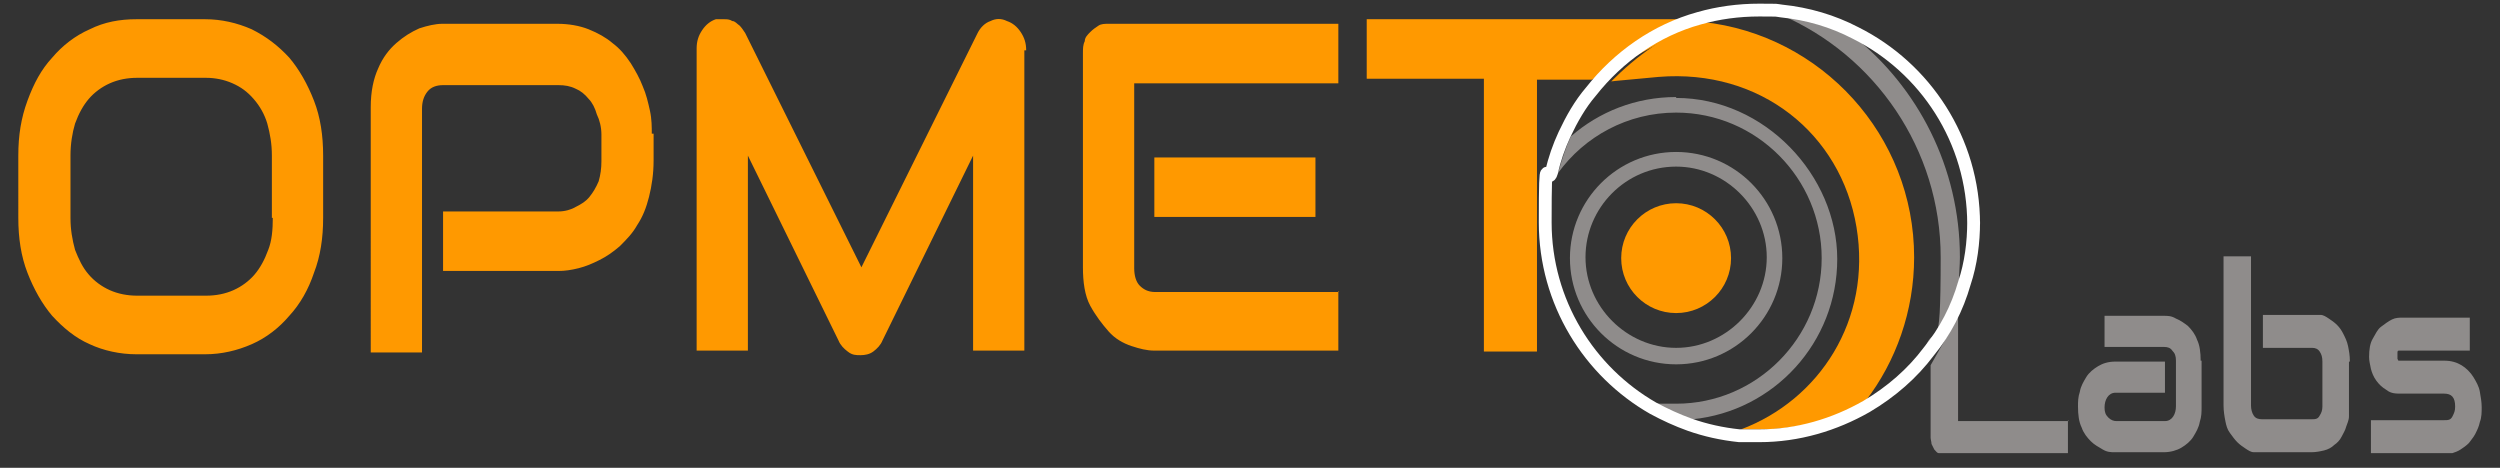 <svg xmlns="http://www.w3.org/2000/svg" id="Layer_1" version="1.1" viewBox="0 0 273.1 51.1"><rect x="0" y="0" width="273.1" height="51.1" fill="#333333" stroke="none"/><defs><style>.st0{fill:none}.st2{fill:#f90}.st3{fill:#8f8c8b}</style></defs><path d="M9.2-15.7h254.7v87.4H9.2z" class="st0"/><path id="text-0" d="M35.3 17v6.8c0 2.2-.3 4.2-1 6-.6 1.8-1.5 3.4-2.7 4.7-1.1 1.3-2.5 2.4-4.1 3.1-1.6.7-3.3 1.1-5.1 1.1h-7.5c-1.8 0-3.6-.4-5.1-1.1-1.6-.7-2.9-1.8-4.1-3.1-1.1-1.3-2-2.9-2.7-4.7-.7-1.8-1-3.8-1-6V17c0-2.2.3-4.1 1-6s1.5-3.4 2.7-4.7C6.8 5 8.2 3.9 9.8 3.2c1.6-.8 3.3-1.1 5.1-1.1h7.5c1.8 0 3.5.4 5.1 1.1 1.6.8 2.9 1.8 4.1 3.1 1.1 1.3 2 2.9 2.7 4.7s1 3.8 1 6Zm-5.6 6.8V17c0-1.3-.2-2.4-.5-3.5-.3-1-.8-1.9-1.5-2.7s-1.4-1.3-2.3-1.7-1.9-.6-2.9-.6H15c-1.1 0-2.1.2-3 .6-.9.4-1.7 1-2.3 1.7s-1.1 1.6-1.5 2.7c-.3 1-.5 2.2-.5 3.5v6.8c0 1.3.2 2.4.5 3.5.4 1 .8 1.9 1.5 2.7.6.7 1.4 1.3 2.3 1.7.9.4 1.9.6 3 .6h7.5c1.1 0 2.1-.2 3-.6s1.7-1 2.3-1.7c.6-.7 1.1-1.6 1.5-2.7.4-1 .5-2.2.5-3.5h-.1Zm41.7-9.2v2.9c0 1.5-.2 2.8-.5 4s-.7 2.2-1.3 3.1c-.5.9-1.2 1.6-1.9 2.3-.7.6-1.4 1.1-2.2 1.5-.8.4-1.5.7-2.3.9s-1.5.3-2.2.3H48.4v-6.5H61c.7 0 1.4-.2 1.9-.5.6-.3 1.1-.6 1.5-1.1s.7-1 1-1.7c.2-.7.3-1.4.3-2.2v-2.9c0-.8-.2-1.6-.5-2.2-.2-.7-.5-1.3-.9-1.7-.4-.5-.9-.9-1.4-1.1-.6-.3-1.2-.4-1.9-.4H48.4c-.7 0-1.3.2-1.7.7s-.6 1.1-.6 1.9v26.6h-5.6V11.7c0-1.7.3-3.1.8-4.2.5-1.2 1.2-2.1 2-2.8s1.6-1.2 2.5-1.6c.9-.3 1.8-.5 2.5-.5h12.6c1.2 0 2.4.2 3.4.6 1 .4 1.9.9 2.6 1.5.8.6 1.4 1.3 2 2.2.5.8 1 1.7 1.3 2.5.4.9.6 1.8.8 2.7s.2 1.8.2 2.5h.2Zm40.5-9.3v33h-5.6V17l-9.9 20.2c-.2.5-.6.9-1 1.2s-.9.4-1.4.4c-.5 0-.9 0-1.4-.4-.4-.3-.8-.7-1-1.2L81.7 17v21.3h-5.6v-33c0-.8.2-1.4.6-2s.9-1 1.5-1.2h.9c.3 0 .6 0 .9.2.3 0 .5.3.8.5.2.2.4.5.6.8l12.7 25.6 12.7-25.6c.3-.6.8-1.1 1.4-1.3.6-.3 1.2-.3 1.8 0 .6.2 1.1.6 1.5 1.2s.6 1.2.6 2h-.2Zm31.8 11.9v6.5h-17.6v-6.5h17.6Zm2.5 14.6v6.5h-20.1c-.8 0-1.6-.2-2.5-.5s-1.8-.8-2.5-1.6-1.4-1.7-2-2.8-.8-2.6-.8-4.2V5.8c0-.5 0-.9.2-1.3 0-.4.3-.7.6-1 .3-.3.6-.5.9-.7s.7-.2 1.1-.2h25.1v6.5h-22.3v20.2c0 .8.2 1.5.6 1.9s.9.7 1.7.7h20.1Zm39.9-29.7-12.2 6.6h-6v29.7h-5.8V8.6h-12.8V2.1h36.9-.1Z" class="st2"/><path d="M225.9 45.9v3.6h-14.1c-.2 0-.3-.2-.5-.4l-.3-.6c0-.2-.1-.5-.1-.7v-7.9l3-5.3V46H226Zm14.6-6.5v5.1c0 .5 0 1-.2 1.6-.1.6-.4 1.1-.7 1.6s-.8.9-1.3 1.2-1.2.5-1.9.5H231c-.4 0-.8 0-1.3-.3s-.9-.5-1.3-.9-.8-.9-1-1.5c-.3-.6-.4-1.4-.4-2.3 0-.5 0-1 .2-1.6.1-.6.4-1.1.7-1.6s.8-.9 1.3-1.2 1.1-.5 1.9-.5h5.4v3.4h-5.4c-.4 0-.7.2-.9.5s-.3.7-.3 1.1c0 .5.1.8.4 1.1s.6.4.9.4h5.3c.4 0 .7-.2.9-.5s.3-.7.3-1.1v-5c0-.5-.1-.8-.4-1.1-.2-.3-.5-.4-.9-.4h-6.5v-3.4h6.5c.4 0 .8 0 1.3.3.5.2.9.5 1.3.8.4.4.8.9 1 1.5.3.6.4 1.4.4 2.3Zm16.1.1v6c0 .4-.2.8-.3 1.1-.1.4-.3.7-.5 1.1s-.5.7-.8.9c-.3.3-.7.5-1.1.6s-.9.2-1.4.2h-6.3c-.3 0-.6-.2-.9-.4s-.6-.4-.9-.7-.5-.6-.8-1-.4-.8-.5-1.3-.2-1.1-.2-1.7V28h3v16.3c0 .4.1.8.3 1.1s.5.4.9.4h5.4c.4 0 .7 0 .9-.4.2-.3.3-.6.3-1v-4.9c0-.5-.1-.8-.3-1.1s-.5-.4-.8-.4h-5.4v-3.6h6.3c.3 0 .6.2.9.4s.6.4.9.7c.3.3.5.6.7 1 .2.4.4.8.5 1.3s.2 1 .2 1.7h-.1Zm14.5 4.9c0 .6 0 1.2-.2 1.7-.1.5-.3.9-.5 1.3s-.5.7-.7 1c-.3.3-.6.5-.9.7s-.6.3-.9.4H259v-3.6h8c.4 0 .7 0 .9-.4s.3-.6.3-1.1c0-1-.4-1.4-1.2-1.4h-4.6c-.7 0-1.2 0-1.7-.4-.5-.3-.8-.6-1.1-1-.3-.4-.5-.9-.6-1.3-.1-.5-.2-.9-.2-1.3 0-.8.1-1.5.4-2s.5-1 .9-1.3.8-.6 1.2-.8.8-.2 1.2-.2h7.3v3.6h-7.7c-.1 0-.2 0-.2.2v.7l.1.2h5c.8 0 1.4.2 1.9.5s1 .8 1.3 1.3.6 1 .7 1.6.2 1.1.2 1.7v-.2Z" class="st3"/><circle cx="183.1" cy="28.2" r="6" class="st2"/><path d="M183.1 39.8c-6.4 0-11.6-5.2-11.6-11.6s5.2-11.6 11.6-11.6 11.6 5.2 11.6 11.6-5.2 11.6-11.6 11.6Zm0-21.6c-5.5 0-9.9 4.5-9.9 9.9s4.5 9.9 9.9 9.9 9.9-4.5 9.9-9.9-4.5-9.9-9.9-9.9Z" class="st3"/><path d="M183.1 10.6c-4.4 0-8.4 1.6-11.5 4.3-.6 1.3-1 2.6-1.4 4 2.9-4 7.6-6.6 12.9-6.6 8.8 0 15.9 7.2 15.9 15.9s-7.1 15.9-15.9 15.9H181c1.2.7 2.5 1.3 3.9 1.7 8.9-.9 15.8-8.4 15.8-17.5s-7.9-17.6-17.6-17.6Z" class="st3"/><path d="M214 30.8c-1.3 15.9-14.7 28.4-30.9 28.4s-31-13.9-31-31 13.9-31 31-31 14 2.5 19.3 6.8c-2.4-1.2-5.1-2-7.9-2.3-.8 0-1.5-.1-2.3-.1-2.2 0-4.3.3-6.4.9-4.6 1.3-8.6 4.1-11.5 7.8-1.1 1.4-2 2.9-2.8 4.6-.6 1.3-1 2.6-1.4 4-.4 1.7-.7 3.5-.7 5.4 0 8.4 4.6 15.8 11.4 19.7 1.2.7 2.5 1.3 3.9 1.7 1.7.6 3.4.9 5.2 1.1h2.2c4.2 0 8.1-1.1 11.4-3.1 2.5-1.5 4.8-3.5 6.6-5.8 1.7-2.2 3-4.6 3.7-7.3l.2.2Z" class="st0"/><path d="M185.9 2.5c-3.8 1.1-7.2 3.7-9.9 6.4 0 0-.4 0 5.2-.5 11.1-.9 19.9 6.2 21.6 16.4 1.7 10.2-4.1 18.9-12.6 22.1h2.2c4.2 0 8.1-1.1 11.4-3.1 3.3-4.3 5.3-9.8 5.3-15.7 0-13.3-10.1-24.3-23.1-25.7Z" class="st2"/><path d="M202.4 3.9c-2.4-1.2-5.1-2-7.9-2.3C204.8 6 212 16.3 212 28.1s-.6 6.8-1.7 9.9c1.7-2.2 3-4.6 3.7-7.3 0-.8.1-1.7.1-2.6 0-9.8-4.6-18.6-11.7-24.2Z" class="st3"/><path d="M215.6 24.2c0 2.3-.3 4.6-1 6.7-.8 2.8-2.1 5.3-3.9 7.5-1.8 2.4-4.1 4.4-6.8 6-3.5 2-7.5 3.2-11.7 3.2H190c-1.9-.2-3.7-.6-5.4-1.2-1.4-.5-2.7-1.1-4-1.8-7-4-11.8-11.6-11.8-20.3s.2-3.8.7-5.5c.3-1.4.8-2.8 1.4-4.1.8-1.7 1.7-3.3 2.9-4.7 3-3.8 7.1-6.7 11.8-8 2.1-.6 4.3-.9 6.6-.9s1.6 0 2.4.1c2.9.3 5.6 1.1 8.1 2.4 7.6 3.8 12.9 11.7 12.9 20.9v-.2Z" style="stroke:#fff;stroke-miterlimit:10;stroke-width:1.4px;fill:none"/></svg>